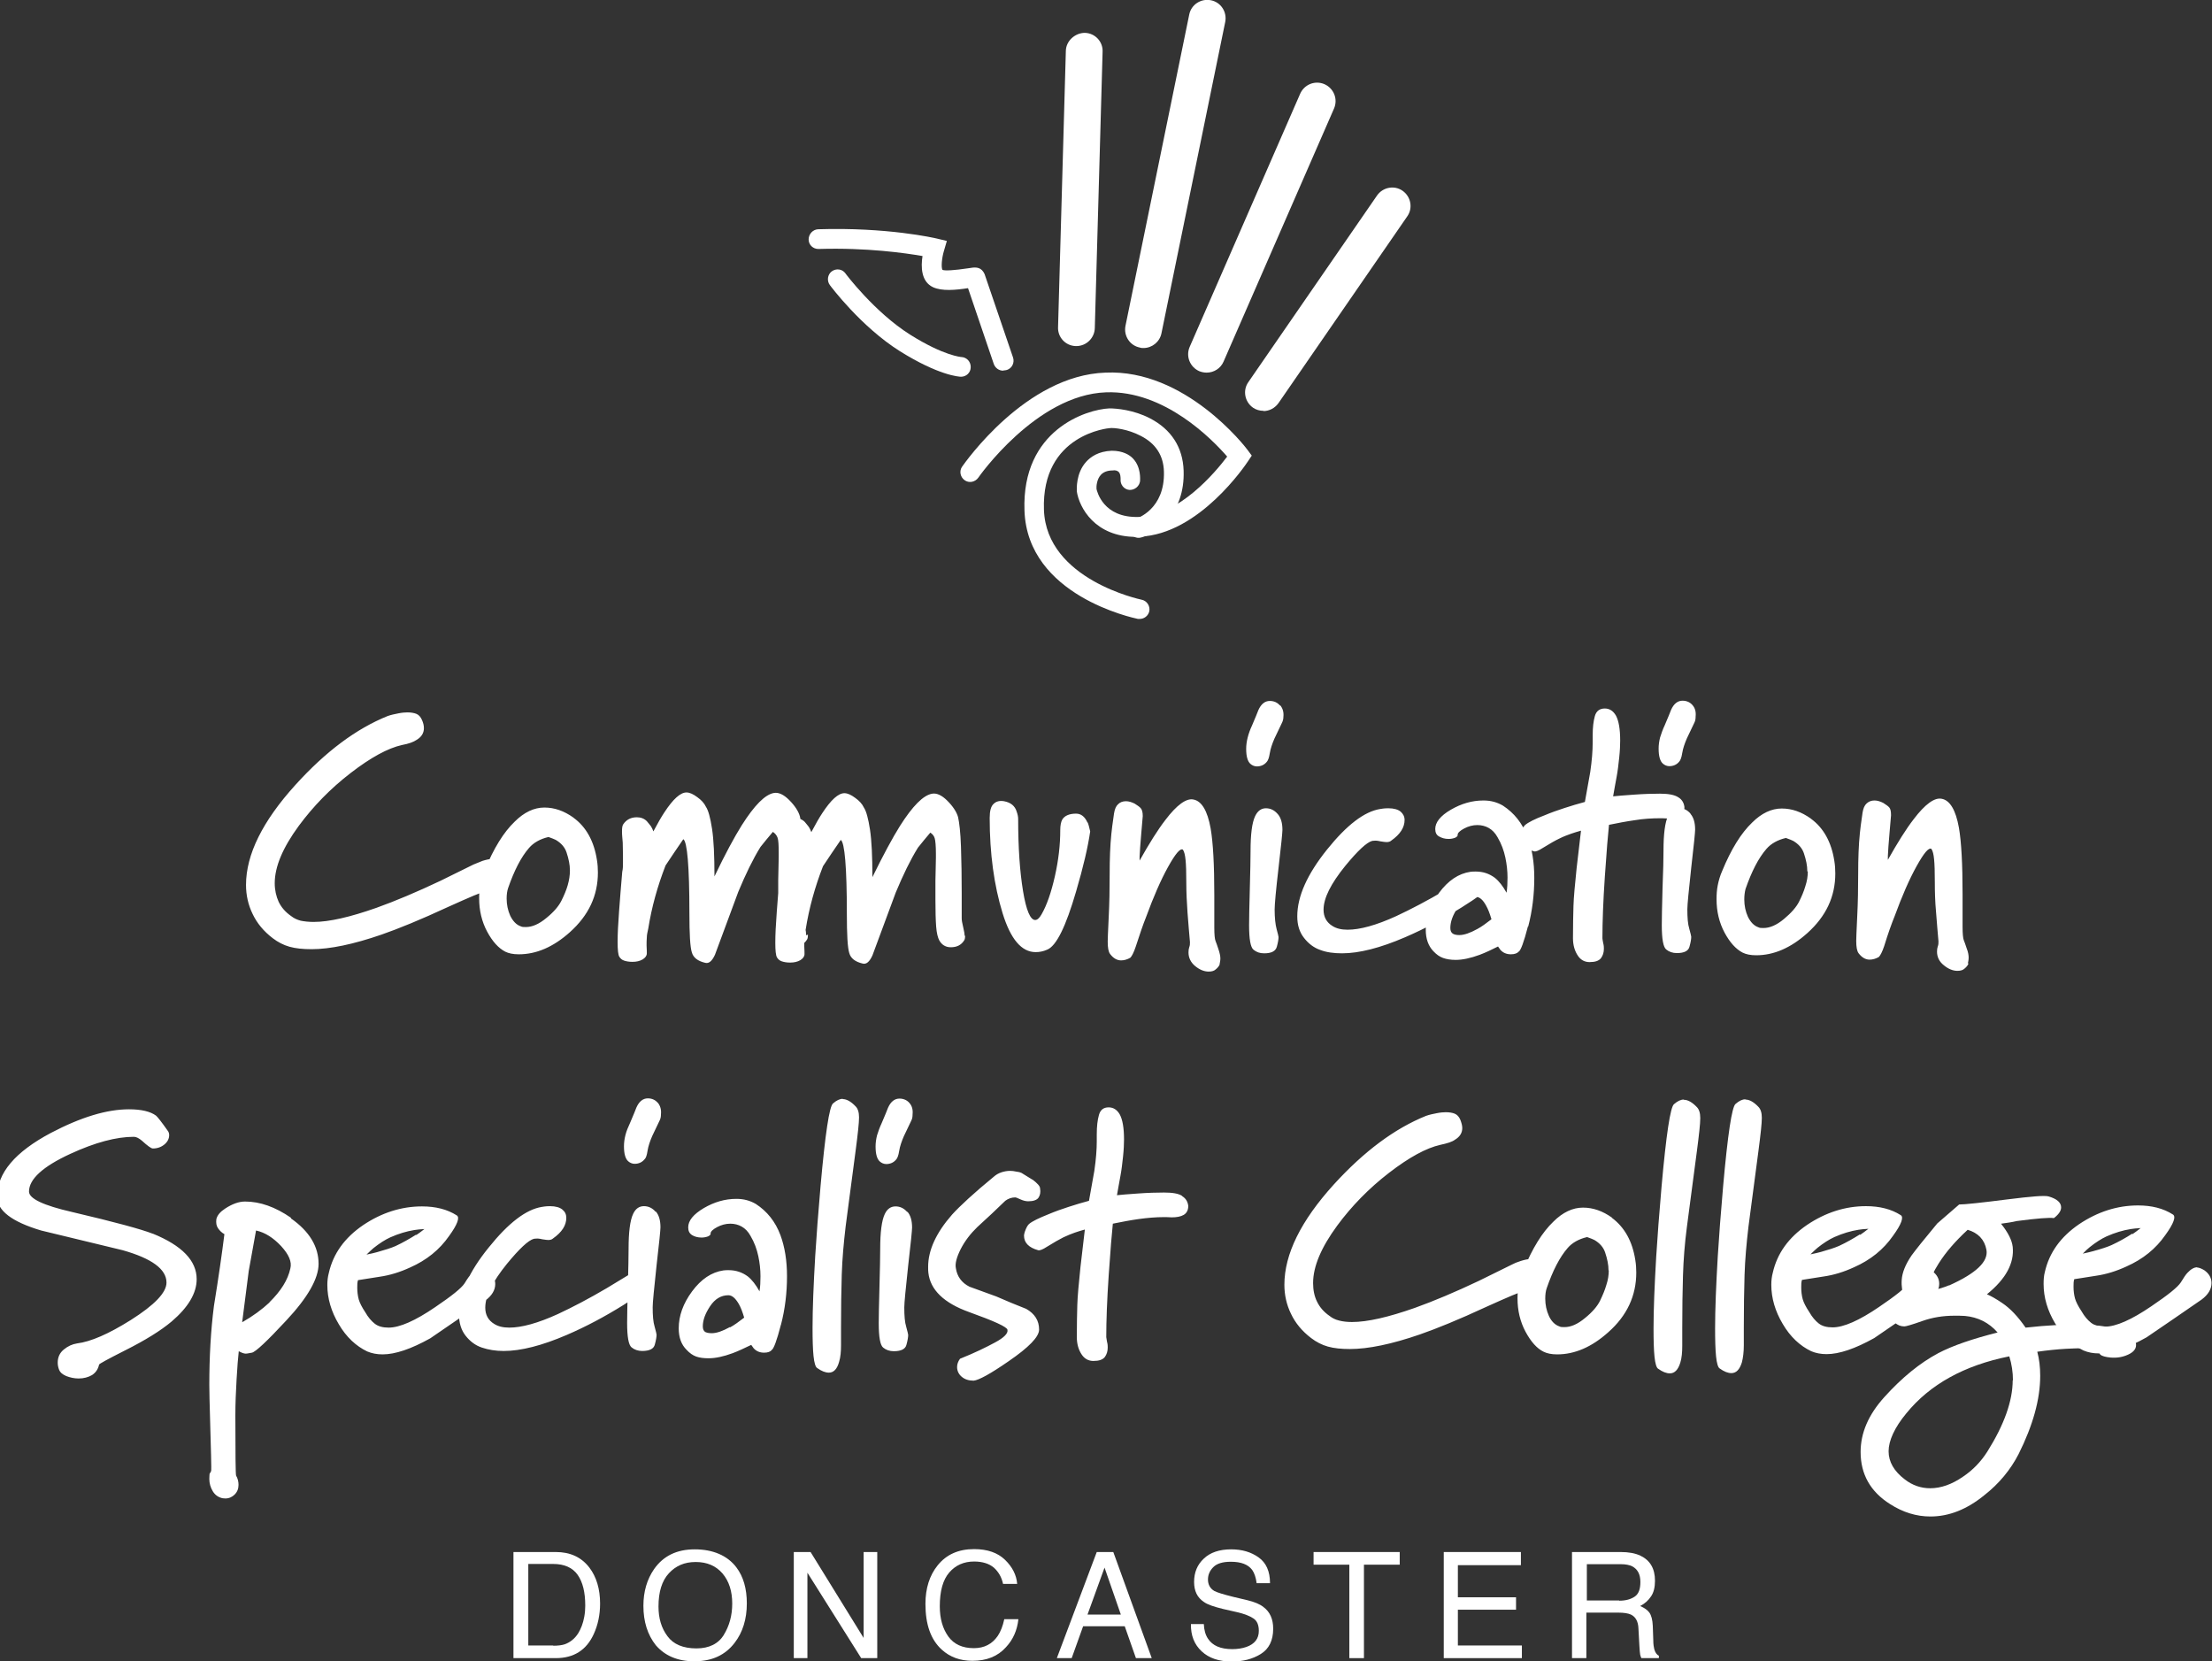 <?xml version="1.0" encoding="UTF-8"?><svg xmlns="http://www.w3.org/2000/svg" viewBox="0 0 90.9 68.26"><rect x="0" y="0" width="90.9" height="68.26" fill="#333333" stroke="none"/><defs><style>.c{fill:#fff;}</style></defs><g id="a"/><g id="b"><g><path class="c" d="M80.87,39.57s.03-.12,.03-.22-.02-.23-.08-.38c-.05-.15-.09-.27-.12-.34-.03-.07-.05-.26-.05-.55v-1.34c0-1.24-.05-2.15-.15-2.73-.13-.73-.37-1.13-.71-1.19-.29-.06-.68,.22-1.15,.84-.31,.4-.66,.96-1.06,1.67v-.16c.01-.2,.03-.53,.07-.97,.04-.45,.06-.68,.06-.7,0-.16-.02-.26-.07-.32-.05-.06-.14-.12-.25-.19-.12-.06-.24-.1-.36-.1-.13,0-.23,.04-.32,.12-.09,.08-.14,.2-.17,.38-.06,.42-.1,.7-.11,.84-.05,.48-.07,1.04-.07,1.66s-.01,1.19-.04,1.78c-.03,.6-.04,.92-.04,.99,0,.25,.03,.42,.1,.51,.13,.17,.28,.26,.45,.26,.13,0,.26-.04,.38-.11,.06-.06,.14-.21,.22-.45,.15-.49,.3-.91,.43-1.23,.3-.82,.6-1.51,.9-2.05,.3-.54,.5-.78,.61-.71,.06,.09,.09,.23,.11,.43,.02,.19,.03,.51,.03,.95,0,.38,.01,.78,.05,1.21,.03,.43,.07,.84,.1,1.21,0,.07,0,.14-.03,.21-.02,.06-.03,.13-.03,.21,0,.22,.09,.41,.28,.56,.18,.15,.37,.23,.56,.23,.13,0,.23-.03,.3-.1,.07-.06,.12-.12,.15-.19m-6.6-3.79c0,.19-.03,.39-.1,.6-.06,.21-.15,.42-.26,.64-.11,.22-.32,.46-.62,.71-.3,.25-.58,.37-.84,.37-.09,0-.16,0-.21-.03-.18-.06-.32-.21-.43-.43-.1-.22-.15-.46-.15-.71,0-.17,.02-.31,.05-.43,.25-.72,.53-1.27,.86-1.65,.19-.22,.46-.37,.8-.45,.14,.05,.24,.09,.3,.12,.22,.13,.37,.3,.44,.51,.09,.27,.14,.51,.14,.74m.14-2.17c-.38-.27-.77-.41-1.19-.41s-.83,.19-1.22,.58c-.45,.43-.86,1.09-1.23,1.99-.08,.18-.14,.38-.18,.58-.04,.2-.05,.39-.05,.58,0,.5,.11,.96,.33,1.37,.22,.41,.47,.68,.74,.82,.14,.07,.32,.11,.56,.11,.72,0,1.42-.3,2.1-.91,.77-.69,1.15-1.5,1.15-2.45,0-.16-.01-.34-.04-.52-.12-.77-.44-1.35-.96-1.73m-4.95-.21c-.13-.15-.29-.23-.48-.23s-.34,.11-.44,.32c-.13,.27-.19,.75-.19,1.44,0,.3-.01,.82-.04,1.55-.02,.73-.03,1.23-.03,1.5,0,.57,.06,.9,.18,1,.12,.1,.27,.15,.44,.15,.3,0,.48-.09,.52-.27,.05-.18,.07-.31,.07-.4,0-.03-.03-.14-.08-.33-.06-.19-.08-.46-.08-.8,0-.2,.06-.77,.16-1.71,.11-.94,.16-1.46,.16-1.56,0-.28-.06-.5-.19-.65m.09-4.46c-.1-.12-.24-.19-.42-.19-.2,0-.36,.13-.47,.38-.04,.1-.12,.31-.26,.63-.08,.17-.14,.34-.19,.5-.04,.16-.06,.31-.06,.46,0,.31,.06,.52,.18,.62,.07,.06,.16,.1,.26,.1,.16,0,.3-.06,.4-.18,.05-.05,.1-.16,.13-.36,.03-.19,.1-.39,.19-.6,.1-.21,.2-.42,.31-.65,.04-.08,.05-.16,.05-.25,.02-.19-.02-.35-.13-.47m-.58,3.79c-.15-.1-.4-.15-.75-.15-.3,0-.66,.01-1.07,.04-.41,.03-.7,.05-.86,.07,.05-.27,.09-.53,.14-.78,.05-.26,.08-.53,.11-.81,.03-.28,.04-.52,.04-.7,0-.48-.06-.81-.17-1.02-.11-.2-.27-.3-.46-.3-.21,0-.35,.1-.41,.31-.06,.21-.09,.47-.09,.8v.29c0,.33-.03,.73-.1,1.21-.07,.41-.15,.82-.22,1.23-.27,.07-.56,.16-.84,.25s-.56,.19-.82,.3c-.4,.15-.67,.29-.8,.4-.06,.06-.12,.16-.18,.33-.02,.07-.03,.12-.03,.15,0,.29,.19,.49,.58,.6,.07,.02,.19-.03,.36-.14,.29-.18,.52-.31,.69-.39,.16-.08,.32-.14,.46-.19,.14-.05,.28-.09,.42-.13l-.18,1.54c-.07,.68-.12,1.2-.13,1.56-.01,.36-.02,.8-.02,1.32,0,.28,.07,.53,.21,.73,.11,.16,.27,.25,.47,.25,.23,0,.38-.05,.47-.16,.08-.11,.12-.23,.12-.39,0-.05,0-.13-.03-.24-.02-.1-.03-.17-.03-.19,0-.66,.03-1.51,.1-2.54,.07-1.04,.13-1.74,.17-2.12,.35-.07,.7-.14,1.06-.19,.36-.06,.71-.08,1.04-.08,.05,0,.16,0,.32,.01,.2,0,.37-.03,.49-.1,.13-.06,.19-.19,.19-.37-.02-.17-.1-.31-.25-.4m-8.26,5.41c-.29,.16-.54,.25-.74,.25-.12,0-.21-.02-.27-.06-.06-.04-.1-.11-.1-.23,0-.26,.1-.53,.3-.83,.2-.3,.45-.45,.75-.45,.15,0,.29,.12,.42,.36,.08,.14,.15,.32,.22,.56-.22,.17-.41,.31-.58,.4m2.09-.1c.17-.65,.25-1.32,.25-2,0-.64-.09-1.2-.28-1.69-.21-.56-.55-.98-1.01-1.28-.24-.14-.5-.21-.8-.21-.47,0-.91,.13-1.34,.38-.43,.25-.64,.52-.64,.79,0,.15,.05,.25,.16,.31,.11,.06,.23,.1,.39,.1,.1,0,.19-.02,.27-.05,.08-.04,.11-.08,.1-.12,0-.08,.1-.17,.27-.26,.17-.09,.35-.14,.54-.14,.17,0,.33,.04,.47,.12,.14,.08,.26,.2,.36,.38,.16,.27,.26,.55,.32,.83,.06,.28,.09,.56,.09,.83,0,.23-.01,.43-.04,.62-.15-.27-.31-.48-.49-.62-.22-.16-.47-.25-.77-.25-.09,0-.16,0-.22,.01-.49,.07-.92,.36-1.29,.86s-.55,1.01-.55,1.52c0,.38,.11,.67,.31,.88,.13,.14,.26,.23,.4,.28,.14,.05,.31,.08,.52,.08,.28,0,.61-.07,.99-.21,.24-.09,.49-.21,.75-.34l.1,.14c.11,.12,.25,.18,.43,.18,.15,0,.26-.04,.32-.11,.08-.04,.21-.38,.38-1.04m-1.82-1.93c-.1-.12-.22-.19-.38-.19-.06,0-.14,.01-.22,.04-.33,.2-.66,.4-.99,.6-.73,.43-1.4,.78-2,1.06-.83,.38-1.5,.56-2,.56-.26,0-.46-.05-.62-.15-.25-.15-.37-.38-.37-.67,0-.48,.3-1.07,.89-1.8,.51-.62,.88-.97,1.11-1.03,.03,0,.07-.01,.14-.01,0,0,.08,0,.2,.03,.12,.02,.21,.03,.25,.03,.08,0,.15-.02,.19-.06,.37-.26,.55-.54,.55-.85,0-.14-.06-.25-.16-.34-.11-.09-.28-.14-.51-.14-.05,0-.16,0-.33,.03-.65,.1-1.38,.66-2.19,1.67-.81,1.01-1.22,1.92-1.22,2.74,0,.36,.09,.65,.28,.89,.18,.23,.4,.4,.66,.49,.26,.1,.56,.14,.9,.14,.7,0,1.57-.22,2.59-.66,.79-.34,1.56-.75,2.33-1.23,.67-.42,1-.67,1-.74,.03-.15,0-.28-.1-.4m-8.47-2.7c-.13-.15-.29-.23-.48-.23s-.34,.11-.44,.32c-.13,.27-.19,.75-.19,1.44,0,.3-.01,.82-.03,1.55-.02,.73-.03,1.23-.03,1.5,0,.57,.06,.9,.18,1,.12,.1,.26,.15,.44,.15,.3,0,.47-.09,.52-.27,.05-.18,.07-.31,.07-.4,0-.03-.03-.14-.08-.33-.05-.19-.08-.46-.08-.8,0-.2,.05-.77,.16-1.71,.11-.94,.16-1.46,.16-1.56,0-.28-.06-.5-.19-.65m.09-4.46c-.1-.12-.24-.19-.42-.19-.2,0-.36,.13-.47,.38-.04,.1-.12,.31-.26,.63-.08,.17-.14,.34-.18,.5s-.06,.31-.06,.46c0,.31,.06,.52,.18,.62,.07,.06,.16,.1,.26,.1,.16,0,.3-.06,.4-.18,.05-.05,.1-.16,.13-.36,.03-.19,.1-.39,.19-.6,.1-.21,.2-.42,.31-.65,.04-.08,.06-.16,.06-.25,.02-.19-.03-.35-.13-.47m-2.49,10.62s.03-.12,.03-.22-.03-.23-.08-.38c-.05-.15-.09-.27-.12-.34-.03-.07-.05-.26-.05-.55v-1.34c0-1.24-.05-2.15-.15-2.73-.13-.73-.37-1.13-.71-1.19-.29-.06-.68,.22-1.15,.84-.31,.4-.66,.96-1.06,1.67v-.16c.01-.2,.03-.53,.07-.97,.04-.45,.06-.68,.06-.7,0-.16-.03-.26-.08-.32-.05-.06-.14-.12-.25-.19-.12-.06-.24-.1-.36-.1-.13,0-.24,.04-.32,.12-.09,.08-.14,.2-.17,.38-.06,.42-.1,.7-.11,.84-.05,.48-.07,1.04-.07,1.66s-.01,1.19-.04,1.78c-.03,.6-.04,.92-.04,.99,0,.25,.03,.42,.1,.51,.13,.17,.28,.26,.45,.26,.13,0,.26-.04,.38-.11,.06-.06,.14-.21,.22-.45,.16-.49,.3-.91,.43-1.23,.3-.82,.6-1.51,.9-2.05,.3-.54,.5-.78,.61-.71,.06,.09,.09,.23,.11,.43,.02,.19,.03,.51,.03,.95,0,.38,.02,.78,.05,1.21,.03,.43,.07,.84,.1,1.21,0,.07,0,.14-.03,.21-.02,.06-.03,.13-.03,.21,0,.22,.09,.41,.27,.56,.18,.15,.37,.23,.56,.23,.13,0,.23-.03,.3-.1,.07-.06,.12-.12,.15-.19m-5.43-5.83c-.11-.25-.27-.37-.47-.37-.27,0-.46,.08-.56,.23-.06,.1-.09,.25-.09,.45,0,.6-.07,1.22-.22,1.89-.15,.66-.33,1.19-.55,1.57-.09,.16-.18,.23-.26,.23-.2,0-.37-.4-.5-1.19-.13-.79-.2-1.78-.2-2.96,0-.09-.02-.19-.06-.3-.07-.24-.25-.38-.52-.43-.17-.03-.32,0-.43,.11-.11,.1-.16,.29-.16,.58,0,1.46,.18,2.77,.53,3.91,.33,1.07,.78,1.6,1.36,1.6,.16,0,.31-.03,.47-.1,.38-.15,.77-.95,1.19-2.39,.3-1.02,.49-1.84,.58-2.47-.04-.17-.07-.3-.11-.38m-5.05,4.68c0-.08-.02-.21-.06-.37-.04-.16-.06-.28-.06-.36v-1.04c0-.67-.01-1.3-.03-1.9-.02-.6-.07-1-.12-1.22-.06-.21-.21-.44-.44-.67-.23-.23-.44-.32-.62-.29-.37,.06-.81,.51-1.33,1.33-.3,.48-.68,1.18-1.13,2.1,0-.85-.03-1.5-.1-1.96-.07-.45-.15-.75-.25-.9-.07-.15-.19-.28-.36-.4-.16-.12-.31-.19-.44-.19-.25,0-.55,.27-.91,.82-.12,.18-.27,.44-.45,.78-.03-.08-.06-.15-.1-.21-.04-.06-.1-.12-.17-.21-.11-.11-.25-.16-.41-.16-.25,0-.43,.1-.56,.29-.04,.06-.06,.16-.06,.3,0,.15,.02,.3,.03,.45,0,.15,.01,.33,.01,.53v.29c0,.13,0,.26-.03,.38-.05,.56-.09,1.1-.13,1.62-.04,.52-.06,.94-.06,1.26s.02,.53,.07,.61c.05,.08,.11,.13,.2,.16,.09,.03,.2,.05,.34,.05,.16,0,.3-.03,.42-.1,.11-.07,.17-.15,.17-.25,0-.05,0-.15-.01-.32,0-.11,0-.22,.01-.33,0-.11,.03-.23,.05-.37,.14-.88,.38-1.74,.71-2.59,.24-.36,.48-.72,.73-1.08,.16,.1,.25,1.11,.25,3.03,0,.86,.03,1.4,.1,1.62,.06,.22,.25,.36,.55,.43,.15,.04,.28-.07,.4-.33,.32-.86,.64-1.72,.96-2.59,.3-.72,.6-1.34,.91-1.84,.16-.2,.33-.41,.51-.62,.09,.06,.15,.13,.18,.23s.05,.32,.05,.64v.16c0,.34-.02,.65-.02,.94,0,.29,0,.55,0,.79,0,.47,.01,.83,.03,1.1,.02,.27,.07,.46,.13,.57,.1,.18,.26,.28,.47,.28,.25,0,.43-.09,.55-.28,.03-.04,.04-.1,.04-.21m-6.53,0c0-.08-.02-.21-.05-.37-.04-.16-.06-.28-.06-.36v-1.04c0-.67-.01-1.3-.03-1.9-.02-.6-.06-1-.12-1.22-.06-.21-.21-.44-.44-.67-.23-.23-.44-.32-.62-.29-.37,.06-.81,.51-1.33,1.33-.3,.48-.68,1.18-1.12,2.1,0-.85-.03-1.5-.1-1.96-.07-.45-.15-.75-.25-.9-.07-.15-.19-.28-.36-.4-.16-.12-.31-.19-.44-.19-.25,0-.55,.27-.91,.82-.12,.18-.27,.44-.45,.78-.03-.08-.06-.15-.1-.21-.04-.06-.1-.12-.17-.21-.11-.11-.25-.16-.41-.16-.25,0-.43,.1-.56,.29-.04,.06-.05,.16-.05,.3,0,.15,.02,.3,.03,.45,0,.15,.01,.33,.01,.53v.29c0,.13,0,.26-.03,.38-.05,.56-.09,1.1-.13,1.62-.04,.52-.06,.94-.06,1.26s.02,.53,.07,.61c.05,.08,.11,.13,.2,.16,.09,.03,.2,.05,.34,.05,.16,0,.3-.03,.42-.1,.11-.07,.17-.15,.17-.25,0-.05,0-.15-.01-.32,0-.11,0-.22,.01-.33,0-.11,.03-.23,.06-.37,.14-.88,.38-1.74,.71-2.59,.24-.36,.48-.72,.73-1.08,.16,.1,.25,1.11,.25,3.03,0,.86,.03,1.4,.1,1.62,.06,.22,.25,.36,.55,.43,.15,.04,.28-.07,.4-.33,.32-.86,.64-1.72,.96-2.59,.3-.72,.6-1.34,.91-1.84,.16-.2,.33-.41,.51-.62,.09,.06,.15,.13,.19,.23s.05,.32,.05,.64v.16c0,.34-.02,.65-.02,.94s0,.55,0,.79c0,.47,.01,.83,.03,1.1,.02,.27,.07,.46,.13,.57,.1,.18,.26,.28,.47,.28,.25,0,.43-.09,.55-.28,.03-.04,.04-.1,.04-.21m-9.78-2.63c0,.19-.03,.39-.09,.6-.06,.21-.15,.42-.26,.64-.11,.22-.31,.46-.62,.71-.3,.25-.58,.37-.84,.37-.09,0-.16,0-.21-.03-.18-.06-.32-.21-.43-.43-.1-.22-.15-.46-.15-.71,0-.17,.02-.31,.06-.43,.25-.72,.53-1.27,.86-1.65,.19-.22,.46-.37,.8-.45,.14,.05,.24,.09,.3,.12,.22,.13,.37,.3,.44,.51,.09,.27,.14,.51,.14,.74m.14-2.17c-.38-.27-.77-.41-1.19-.41s-.83,.19-1.22,.58c-.45,.43-.86,1.09-1.23,1.99-.08,.18-.14,.38-.18,.58-.04,.2-.05,.39-.05,.58,0,.5,.11,.96,.33,1.37,.22,.41,.47,.68,.74,.82,.14,.07,.32,.11,.56,.11,.72,0,1.42-.3,2.1-.91,.77-.69,1.15-1.5,1.15-2.45,0-.16-.01-.34-.04-.52-.12-.77-.44-1.35-.96-1.73m-3.31,1.69c-.13,0-.27,.03-.43,.08-.15,.06-.28,.11-.37,.15-.46,.23-.91,.45-1.36,.67-.97,.46-1.85,.83-2.63,1.11-1.08,.38-1.94,.58-2.58,.58-.2,0-.38-.02-.53-.05-.15-.04-.28-.1-.38-.18-.25-.17-.42-.37-.53-.6-.1-.22-.16-.48-.16-.76,0-.68,.33-1.46,.99-2.36,.6-.81,1.3-1.53,2.13-2.17,.83-.64,1.53-1.02,2.11-1.15,.27-.05,.47-.12,.6-.21,.2-.12,.3-.28,.3-.48,0-.1-.02-.21-.08-.34-.05-.12-.13-.21-.23-.25-.1-.04-.23-.06-.37-.06-.09,0-.22,.01-.37,.04-.15,.03-.3,.06-.44,.11-1.29,.52-2.55,1.46-3.79,2.83-1.35,1.49-2.03,2.86-2.03,4.11,0,.42,.09,.82,.27,1.19,.18,.38,.45,.71,.83,1,.21,.16,.44,.28,.69,.35,.25,.07,.55,.1,.9,.1,.76,0,1.72-.2,2.88-.6,.69-.24,1.6-.61,2.72-1.13,.91-.41,1.42-.63,1.54-.64,.23-.05,.39-.1,.49-.15,.32-.15,.48-.33,.48-.56,0-.09-.03-.19-.08-.3-.12-.23-.31-.34-.58-.34"/><path class="c" d="M87.62,50.69c-.26,.17-.55,.33-.85,.47-.18,.08-.43,.16-.76,.25-.1,.03-.24,.06-.42,.1,.12-.12,.21-.21,.29-.27,.24-.19,.47-.34,.69-.44,.34-.15,.67-.25,.99-.3,.11-.02,.25-.03,.41-.04-.14,.11-.25,.19-.34,.25m2.67,1.36c-.14,0-.27,.08-.41,.23-.06,.06-.15,.19-.27,.39-.13,.2-.53,.52-1.21,.98-.82,.56-1.46,.84-1.91,.84-.24,0-.43-.05-.57-.16-.14-.11-.27-.26-.39-.47-.14-.21-.23-.39-.27-.53-.04-.15-.06-.31-.06-.48,0-.12,0-.22,.03-.31,.17-.03,.47-.07,.89-.14,.42-.06,.84-.19,1.25-.38,.68-.3,1.21-.73,1.6-1.29,.35-.48,.45-.77,.31-.85-.39-.25-.87-.37-1.43-.37-.85,0-1.66,.26-2.42,.77-.76,.52-1.23,1.17-1.41,1.97-.04,.15-.05,.31-.05,.49,0,.55,.16,1.09,.47,1.61,.32,.53,.71,.9,1.17,1.12,.19,.08,.4,.12,.63,.12,.52,0,1.18-.22,1.96-.66,.75-.51,1.51-1.03,2.26-1.55,.27-.2,.41-.43,.41-.68,0-.21-.1-.39-.3-.53-.12-.07-.22-.11-.3-.11m-13.85-1.36c-.27,.17-.55,.33-.85,.47-.18,.08-.43,.16-.75,.25-.1,.03-.24,.06-.43,.1,.12-.12,.22-.21,.29-.27,.24-.19,.47-.34,.69-.44,.34-.15,.67-.25,.99-.3,.11-.02,.25-.03,.41-.04-.14,.11-.25,.19-.34,.25m2.67,1.36c-.14,0-.27,.08-.41,.23-.05,.06-.15,.19-.27,.39-.13,.2-.53,.52-1.21,.98-.82,.56-1.46,.84-1.91,.84-.24,0-.43-.05-.57-.16-.14-.11-.27-.26-.39-.47-.14-.21-.23-.39-.27-.53-.04-.15-.06-.31-.06-.48,0-.12,0-.22,.03-.31,.17-.03,.47-.07,.89-.14,.42-.06,.84-.19,1.25-.38,.68-.3,1.21-.73,1.6-1.29,.35-.48,.45-.77,.32-.85-.39-.25-.87-.37-1.43-.37-.85,0-1.66,.26-2.42,.77-.76,.52-1.23,1.17-1.41,1.97-.04,.15-.06,.31-.06,.49,0,.55,.16,1.09,.47,1.61,.31,.53,.71,.9,1.17,1.12,.19,.08,.4,.12,.63,.12,.52,0,1.17-.22,1.96-.66,.75-.51,1.5-1.03,2.26-1.55,.27-.2,.41-.43,.41-.68,0-.21-.1-.39-.3-.53-.12-.07-.22-.11-.3-.11m-7.37-6.94c-.12,0-.25,.06-.4,.19-.15,.12-.32,1.25-.51,3.38-.1,1.13-.17,2.09-.22,2.88-.07,1.2-.11,2.18-.11,2.95,0,.49,.01,.88,.04,1.17,.03,.28,.08,.45,.15,.49,.18,.13,.34,.19,.48,.19,.2,0,.34-.15,.43-.44,.05-.19,.08-.43,.08-.7v-.74c0-.79,.01-1.5,.03-2.15,.02-.64,.08-1.3,.16-1.98,.04-.28,.17-1.32,.41-3.11,.09-.69,.14-1.14,.14-1.37,0-.21-.05-.36-.14-.45-.19-.2-.37-.3-.53-.3m-2.54,0c-.12,0-.25,.06-.4,.19-.15,.12-.32,1.25-.51,3.38-.1,1.13-.17,2.09-.22,2.88-.07,1.2-.11,2.18-.11,2.95,0,.49,.01,.88,.04,1.17,.03,.28,.08,.45,.15,.49,.18,.13,.34,.19,.48,.19,.2,0,.34-.15,.43-.44,.06-.19,.08-.43,.08-.7v-.74c0-.79,.01-1.5,.03-2.15,.02-.64,.07-1.3,.16-1.98,.04-.28,.17-1.32,.41-3.11,.09-.69,.14-1.14,.14-1.37,0-.21-.05-.36-.14-.45-.19-.2-.37-.3-.53-.3m-3.09,7.01c0,.19-.03,.39-.1,.6-.06,.21-.15,.42-.26,.65-.11,.22-.31,.46-.62,.71-.3,.25-.58,.37-.84,.37-.09,0-.16,0-.21-.03-.18-.06-.33-.21-.43-.43-.1-.22-.15-.46-.15-.71,0-.17,.02-.32,.06-.43,.25-.72,.53-1.27,.86-1.65,.19-.22,.46-.37,.8-.45,.14,.05,.24,.09,.3,.12,.22,.13,.37,.3,.44,.51,.09,.27,.14,.51,.14,.74m.14-2.17c-.38-.27-.77-.41-1.19-.41s-.83,.19-1.22,.58c-.45,.43-.86,1.09-1.23,1.99-.08,.18-.14,.38-.18,.58-.04,.2-.06,.39-.06,.58,0,.5,.11,.96,.33,1.37,.22,.41,.47,.69,.74,.82,.14,.07,.32,.11,.56,.11,.72,0,1.42-.3,2.1-.91,.77-.68,1.15-1.5,1.15-2.45,0-.16-.01-.34-.04-.52-.12-.77-.44-1.34-.96-1.73m-3.31,1.69c-.13,0-.27,.03-.43,.08-.16,.05-.28,.1-.37,.15-.46,.23-.91,.45-1.36,.67-.97,.46-1.85,.83-2.63,1.11-1.08,.38-1.94,.58-2.58,.58-.2,0-.38-.02-.53-.06-.16-.04-.28-.1-.38-.18-.25-.17-.42-.37-.53-.6-.11-.22-.16-.48-.16-.76,0-.68,.33-1.46,.99-2.36,.59-.8,1.3-1.53,2.13-2.17,.83-.64,1.53-1.02,2.11-1.15,.28-.06,.48-.12,.6-.21,.2-.12,.3-.28,.3-.48,0-.1-.03-.21-.08-.34-.05-.12-.13-.21-.23-.25-.1-.04-.22-.06-.37-.06-.09,0-.22,.01-.37,.04-.15,.03-.3,.06-.44,.11-1.29,.52-2.55,1.46-3.79,2.82-1.35,1.49-2.03,2.86-2.03,4.12,0,.42,.09,.82,.27,1.19,.18,.38,.45,.71,.83,1,.21,.16,.44,.28,.69,.35,.25,.07,.55,.1,.9,.1,.76,0,1.72-.2,2.88-.6,.69-.24,1.6-.61,2.72-1.13,.91-.41,1.42-.63,1.54-.64,.23-.06,.39-.1,.49-.15,.32-.15,.48-.33,.48-.56,0-.09-.03-.19-.08-.3-.12-.23-.31-.34-.58-.34m-14.34-2.57c-.15-.1-.4-.14-.75-.14-.3,0-.66,.01-1.07,.04-.41,.03-.7,.05-.86,.07,.05-.26,.09-.53,.14-.78,.05-.26,.08-.53,.11-.81,.03-.28,.04-.52,.04-.7,0-.48-.06-.81-.17-1.02-.11-.2-.27-.3-.46-.3-.21,0-.34,.1-.4,.31-.06,.21-.09,.47-.09,.8v.29c0,.33-.03,.73-.1,1.21-.07,.41-.15,.82-.22,1.23-.27,.07-.56,.16-.84,.25s-.56,.19-.82,.3c-.4,.16-.67,.29-.8,.4-.06,.05-.12,.16-.18,.33-.02,.07-.03,.12-.03,.15,0,.29,.19,.49,.58,.6,.07,.02,.19-.03,.36-.14,.29-.18,.52-.31,.68-.39,.17-.08,.32-.14,.46-.19,.14-.05,.28-.09,.42-.13l-.18,1.54c-.07,.68-.12,1.2-.13,1.56-.01,.36-.02,.8-.02,1.32,0,.28,.07,.53,.21,.73,.11,.16,.27,.25,.47,.25,.23,0,.38-.05,.47-.16,.08-.11,.12-.24,.12-.39,0-.06,0-.14-.03-.24-.02-.11-.03-.17-.03-.19,0-.66,.03-1.51,.1-2.54,.07-1.04,.13-1.74,.17-2.12,.35-.07,.7-.14,1.06-.19,.36-.05,.71-.08,1.04-.08,.06,0,.16,0,.32,.01,.2,0,.37-.03,.49-.1s.19-.19,.19-.37c-.02-.17-.1-.31-.25-.4m-6.14-.67s-.2-.12-.47-.29c-.05-.02-.11-.04-.21-.05-.09-.02-.17-.03-.25-.03-.12,0-.24,.02-.36,.06-.12,.04-.22,.1-.3,.17-.83,.68-1.4,1.21-1.72,1.56-.66,.75-.99,1.47-.99,2.15,0,.11,0,.19,.01,.25,.08,.7,.64,1.24,1.67,1.61,1.03,.37,1.56,.61,1.58,.73,.03,.15-.14,.32-.51,.52-.37,.2-.84,.43-1.44,.67-.08,.11-.12,.22-.12,.34,0,.15,.06,.29,.19,.4,.13,.11,.29,.16,.49,.16,.21-.02,.69-.28,1.44-.8,.83-.57,1.25-1,1.25-1.3,0-.37-.18-.65-.53-.85-.41-.16-.82-.33-1.23-.51-.27-.1-.64-.23-1.1-.4-.32-.16-.51-.42-.56-.76-.04-.19,.03-.45,.2-.79,.17-.33,.4-.63,.68-.9,.42-.38,.8-.74,1.15-1.08,.12-.09,.26-.14,.41-.14,.03,0,.1,.03,.21,.08,.11,.05,.22,.08,.32,.08,.21,0,.35-.05,.42-.14,.07-.1,.1-.23,.07-.39,0-.09-.11-.21-.32-.37m-5.14,1.34c-.13-.15-.29-.23-.48-.23s-.34,.1-.44,.31c-.13,.27-.19,.76-.19,1.44,0,.3-.01,.82-.03,1.55-.02,.73-.03,1.23-.03,1.5,0,.57,.06,.9,.18,1,.12,.1,.27,.15,.44,.15,.3,0,.48-.09,.52-.27,.05-.18,.07-.32,.07-.4,0-.03-.03-.14-.08-.33-.06-.19-.08-.46-.08-.8,0-.2,.06-.77,.16-1.72,.11-.94,.16-1.46,.16-1.56,0-.28-.06-.5-.19-.65m.09-4.46c-.1-.12-.24-.19-.42-.19-.2,0-.36,.13-.47,.38-.04,.1-.12,.31-.26,.63-.08,.17-.14,.34-.19,.5-.04,.16-.06,.31-.06,.46,0,.31,.06,.52,.18,.62,.07,.06,.16,.1,.26,.1,.16,0,.3-.06,.4-.18,.05-.05,.1-.16,.13-.36,.03-.19,.1-.39,.19-.6,.1-.21,.2-.42,.31-.65,.04-.08,.05-.16,.05-.25,.02-.19-.02-.35-.13-.47m-2.74-.17c-.12,0-.25,.06-.4,.19-.15,.12-.32,1.25-.51,3.38-.1,1.13-.17,2.09-.22,2.88-.07,1.2-.11,2.18-.11,2.95,0,.49,.01,.88,.04,1.17,.03,.28,.08,.45,.15,.49,.18,.13,.34,.19,.48,.19,.2,0,.34-.15,.42-.44,.06-.19,.08-.43,.08-.7v-.74c0-.79,.01-1.5,.03-2.15,.02-.64,.08-1.3,.16-1.98,.04-.28,.17-1.32,.41-3.11,.09-.69,.14-1.14,.14-1.37,0-.21-.05-.36-.14-.45-.19-.2-.37-.3-.53-.3m-4.64,9.37c-.29,.16-.54,.25-.74,.25-.12,0-.21-.02-.27-.05-.06-.04-.1-.11-.1-.23,0-.26,.1-.53,.3-.83,.2-.3,.45-.45,.75-.45,.15,0,.29,.12,.43,.36,.08,.14,.15,.32,.22,.56-.22,.17-.41,.31-.58,.4m2.09-.1c.17-.65,.25-1.32,.25-2,0-.64-.09-1.2-.27-1.69-.21-.56-.55-.98-1.01-1.28-.24-.14-.5-.21-.8-.21-.47,0-.91,.13-1.34,.38-.42,.25-.64,.51-.64,.79,0,.15,.05,.25,.16,.32,.1,.06,.23,.1,.39,.1,.1,0,.19-.02,.27-.05,.08-.04,.11-.08,.1-.12,0-.08,.1-.17,.27-.26,.17-.09,.35-.14,.54-.14,.17,0,.33,.04,.47,.12,.14,.08,.26,.2,.36,.38,.16,.27,.26,.55,.32,.83,.06,.28,.09,.56,.09,.83,0,.23-.01,.43-.04,.62-.15-.27-.31-.48-.49-.62-.22-.16-.48-.25-.77-.25-.09,0-.16,0-.22,.01-.49,.07-.92,.36-1.29,.86-.37,.5-.55,1.01-.55,1.52,0,.38,.11,.67,.32,.88,.13,.14,.26,.23,.4,.28,.14,.05,.31,.07,.51,.07,.28,0,.61-.07,.99-.21,.24-.09,.49-.21,.76-.34l.1,.14c.11,.12,.25,.18,.43,.18,.15,0,.26-.04,.31-.11,.08-.04,.21-.38,.38-1.04m-5.15-4.64c-.13-.15-.29-.23-.48-.23s-.34,.1-.44,.31c-.13,.27-.19,.76-.19,1.44,0,.3-.01,.82-.03,1.55-.02,.73-.03,1.23-.03,1.5,0,.57,.06,.9,.18,1,.12,.1,.27,.15,.44,.15,.3,0,.48-.09,.52-.27,.05-.18,.07-.32,.07-.4,0-.03-.03-.14-.08-.33-.06-.19-.08-.46-.08-.8,0-.2,.06-.77,.16-1.72,.11-.94,.16-1.46,.16-1.56,0-.28-.06-.5-.19-.65m.09-4.46c-.11-.12-.24-.19-.42-.19-.2,0-.36,.13-.47,.38-.04,.1-.12,.31-.26,.63-.08,.17-.15,.34-.19,.5-.04,.16-.06,.31-.06,.46,0,.31,.06,.52,.18,.62,.07,.06,.16,.1,.26,.1,.16,0,.3-.06,.4-.18,.06-.05,.1-.16,.13-.36,.03-.19,.1-.39,.19-.6,.1-.21,.2-.42,.31-.65,.04-.08,.05-.16,.05-.25,.02-.19-.03-.35-.13-.47m-.51,7.16c-.1-.12-.22-.18-.38-.18-.07,0-.14,.01-.22,.04-.33,.2-.66,.4-.99,.6-.73,.43-1.4,.78-2,1.06-.83,.38-1.5,.56-2,.56-.26,0-.46-.05-.62-.15-.25-.15-.37-.38-.37-.67,0-.48,.3-1.07,.89-1.8,.51-.62,.88-.97,1.11-1.03,.03,0,.07-.01,.14-.01,0,0,.08,0,.2,.03,.12,.02,.21,.03,.25,.03,.08,0,.15-.02,.19-.06,.37-.26,.55-.54,.55-.85,0-.14-.05-.25-.16-.34-.11-.09-.28-.14-.51-.14-.06,0-.16,0-.33,.03-.65,.1-1.38,.66-2.19,1.67-.82,1.01-1.22,1.92-1.22,2.74,0,.36,.09,.65,.27,.88,.18,.23,.4,.4,.67,.49s.56,.14,.9,.14c.7,0,1.57-.22,2.59-.66,.79-.34,1.56-.75,2.33-1.23,.67-.42,1-.67,1-.74,.03-.15,0-.28-.1-.4m-9.42-1.75c-.27,.17-.55,.33-.85,.47-.18,.08-.44,.16-.76,.25-.1,.03-.24,.06-.43,.1,.12-.12,.22-.21,.29-.27,.24-.19,.47-.34,.69-.44,.34-.15,.67-.25,.99-.3,.11-.02,.25-.03,.41-.04-.14,.11-.25,.19-.34,.25m2.67,1.36c-.14,0-.27,.08-.41,.23-.05,.06-.15,.19-.27,.39-.13,.2-.53,.52-1.21,.98-.82,.56-1.46,.84-1.91,.84-.24,0-.43-.05-.57-.16-.14-.11-.27-.26-.39-.47-.14-.21-.23-.39-.27-.53-.04-.15-.06-.31-.06-.48,0-.12,0-.22,.03-.31,.17-.03,.47-.07,.89-.14,.42-.06,.84-.19,1.25-.38,.68-.3,1.21-.73,1.6-1.29,.35-.48,.45-.77,.32-.85-.39-.25-.87-.37-1.43-.37-.85,0-1.66,.26-2.42,.77-.76,.52-1.23,1.17-1.41,1.97-.04,.15-.06,.31-.06,.49,0,.55,.16,1.09,.47,1.61,.31,.53,.71,.9,1.17,1.12,.19,.08,.4,.12,.63,.12,.52,0,1.17-.22,1.96-.66,.75-.51,1.5-1.03,2.26-1.55,.27-.2,.41-.43,.41-.68,0-.21-.1-.39-.3-.53-.12-.07-.22-.11-.3-.11m-8.67,1.39c-.31,.29-.69,.57-1.13,.82l.27-2.11,.3-1.66c.37,.08,.71,.3,1.03,.64,.32,.35,.45,.65,.38,.92-.1,.47-.39,.93-.86,1.39m.89-3.47c-.65-.45-1.28-.67-1.89-.67-.26,0-.53,.1-.82,.29-.2,.13-.32,.27-.36,.43-.02,.16,0,.28,.07,.38s.15,.18,.26,.24c-.1,.8-.24,1.78-.43,2.95-.13,1.01-.19,2.09-.19,3.24,0,.19,.01,.77,.04,1.74,.03,.97,.04,1.51,.04,1.62,0,.12,0,.18-.01,.19,0,.02-.03,.05-.06,.11,0,.04-.01,.1-.01,.21,0,.18,.05,.35,.14,.5,.09,.15,.22,.25,.4,.29,.03,0,.07,.01,.12,.01,.15,0,.28-.06,.38-.16,.11-.11,.16-.24,.16-.4,0-.13-.03-.26-.1-.38-.02-.05-.03-.87-.03-2.48,0-.46,.02-.95,.05-1.47s.06-.91,.09-1.16c.11,.06,.21,.1,.29,.1,.02,0,.1-.01,.25-.04,.15-.03,.62-.47,1.41-1.32,.89-.95,1.33-1.73,1.33-2.33,0-.71-.38-1.34-1.14-1.87m-5.68,.63c-.46-.18-1.56-.48-3.31-.89-1.18-.27-1.77-.55-1.77-.84,0-.51,.57-1.03,1.7-1.55,1.02-.47,1.89-.7,2.61-.7,.1,0,.21,.06,.33,.16,.23,.21,.38,.32,.45,.32,.19,0,.35-.06,.48-.17,.13-.11,.19-.24,.19-.38,0-.07-.02-.13-.06-.18-.26-.37-.42-.57-.48-.62-.23-.17-.6-.26-1.11-.26-.91,0-1.97,.32-3.21,.97-1.47,.78-2.21,1.65-2.21,2.62,0,.57,.6,1.03,1.81,1.39,1.12,.27,2.23,.54,3.35,.81,1.2,.34,1.8,.78,1.8,1.33,0,.41-.49,.92-1.47,1.54-.91,.57-1.64,.89-2.21,.96-.19,.03-.37,.11-.54,.25-.17,.14-.25,.32-.25,.54,0,.1,.02,.2,.06,.3,.04,.1,.13,.18,.29,.25,.16,.06,.32,.1,.51,.1,.21,0,.39-.05,.55-.14,.15-.1,.25-.24,.29-.43,0-.03,.35-.22,1.06-.58,.84-.42,1.48-.82,1.92-1.19,.68-.58,1.03-1.16,1.03-1.74,0-.76-.6-1.38-1.8-1.87"/><path class="c" d="M82.71,56.71c0,.85-.35,1.83-1.04,2.93-.26,.41-.59,.76-1.01,1.04-.45,.31-.9,.47-1.34,.47-.38,0-.73-.12-1.04-.36-.45-.34-.67-.73-.67-1.16s.24-.97,.73-1.56c.97-1.19,2.38-1.97,4.23-2.34,.1,.32,.15,.65,.15,.99m-2.63-3.91c-.18,.08-.43,.16-.74,.22-.03-.1-.04-.22-.04-.34,.02-.17,.14-.43,.36-.78,.29-.46,.69-.92,1.19-1.38,.43,.13,.69,.4,.77,.82,.09,.48-.42,.97-1.54,1.47m-.48-2.55c-.55,.66-.9,1.1-1.06,1.32-.25,.37-.38,.7-.4,.99-.02,.26,.02,.52,.11,.77-.22,.07-.38,.19-.48,.34-.06,.1-.1,.2-.1,.29,0,.13,.06,.25,.18,.36,.12,.11,.25,.16,.4,.16,.06,0,.31-.07,.73-.22,.42-.15,.86-.22,1.33-.22,.14,0,.28,0,.43,.01,.53,.05,.98,.27,1.34,.68-1.03,.26-1.85,.54-2.44,.85-.75,.4-1.49,1-2.22,1.81-.65,.72-.97,1.47-.97,2.25,0,.91,.4,1.63,1.21,2.14,.53,.34,1.08,.51,1.66,.51,.76,0,1.5-.29,2.22-.88,.6-.47,1.07-1.04,1.4-1.68,.59-1.18,.89-2.25,.89-3.22,0-.37-.04-.69-.12-.99,.43-.06,.82-.1,1.17-.12,.54-.03,.96-.03,1.26-.01,.09,.15,.15,.23,.16,.25,.07,.06,.22,.1,.43,.12,.26,.02,.49-.02,.71-.12,.22-.1,.33-.23,.33-.4,0-.05-.01-.09-.04-.15-.2-.42-.93-.65-2.18-.68-.65-.02-1.42,.02-2.32,.12-.31-.45-.63-.79-.96-1.01-.25-.17-.46-.29-.63-.36,.78-.63,1.13-1.28,1.06-1.95-.03-.27-.19-.59-.48-.95,.22-.03,.44-.06,.65-.11,.84-.11,1.35-.15,1.52-.12,.2-.15,.3-.3,.3-.44,0-.2-.17-.35-.51-.45-.16-.05-.73,0-1.69,.12-1.1,.14-1.76,.21-1.99,.21"/><path class="c" d="M21.1,63.77h1.74c.59,0,1.05,.21,1.38,.64,.29,.38,.44,.88,.44,1.48,0,.46-.09,.88-.26,1.25-.3,.66-.82,.99-1.56,.99h-1.74v-4.36Zm1.63,3.85c.2,0,.36-.02,.48-.06,.22-.08,.41-.23,.55-.45,.11-.18,.2-.4,.25-.68,.03-.16,.04-.32,.04-.46,0-.54-.1-.96-.31-1.26-.21-.3-.55-.45-1.01-.45h-1.02v3.35h1.03Z"/><path class="c" d="M30.26,64.4c.29,.38,.43,.88,.43,1.48,0,.65-.17,1.19-.5,1.62-.39,.51-.94,.76-1.66,.76-.67,0-1.2-.22-1.58-.66-.34-.43-.51-.97-.51-1.62,0-.59,.15-1.09,.44-1.51,.38-.54,.93-.81,1.67-.81s1.34,.25,1.71,.74m-.52,2.78c.23-.37,.35-.8,.35-1.29,0-.51-.13-.92-.4-1.24-.27-.31-.63-.47-1.1-.47s-.82,.16-1.1,.46c-.29,.31-.43,.77-.43,1.37,0,.48,.12,.89,.37,1.22,.24,.33,.64,.5,1.19,.5,.52,0,.9-.19,1.13-.56"/><polygon class="c" points="32.62 63.77 33.31 63.77 35.49 67.3 35.49 63.77 36.05 63.77 36.05 68.13 35.39 68.13 33.18 64.62 33.18 68.13 32.62 68.13 32.62 63.77"/><path class="c" d="M41.3,64.09c.3,.29,.47,.62,.5,.99h-.58c-.06-.28-.19-.5-.38-.67-.19-.16-.46-.25-.81-.25-.42,0-.76,.15-1.02,.45-.26,.3-.39,.76-.39,1.39,0,.51,.12,.92,.35,1.24,.23,.32,.58,.48,1.05,.48,.43,0,.75-.17,.98-.5,.12-.18,.21-.41,.27-.69h.58c-.05,.46-.22,.84-.51,1.15-.34,.38-.8,.56-1.38,.56-.5,0-.92-.15-1.26-.46-.45-.41-.67-1.03-.67-1.88,0-.64,.17-1.17,.5-1.58,.36-.45,.86-.67,1.5-.67,.55,0,.97,.15,1.27,.44"/><path class="c" d="M45.08,63.77h.67l1.58,4.36h-.65l-.46-1.31h-1.71l-.47,1.31h-.61l1.64-4.36Zm.98,2.57l-.67-1.93-.7,1.93h1.37Z"/><path class="c" d="M49.47,66.73c.01,.25,.07,.45,.17,.6,.19,.29,.52,.43,1,.43,.21,0,.41-.03,.58-.09,.34-.12,.51-.34,.51-.66,0-.24-.07-.41-.22-.51-.15-.1-.37-.19-.68-.26l-.57-.13c-.37-.09-.64-.18-.79-.29-.27-.18-.4-.45-.4-.82,0-.39,.13-.71,.4-.96,.26-.25,.64-.38,1.12-.38,.45,0,.82,.11,1.13,.33,.31,.22,.47,.57,.47,1.06h-.55c-.03-.23-.09-.41-.18-.54-.17-.23-.46-.34-.88-.34-.33,0-.57,.07-.72,.22-.15,.15-.22,.32-.22,.51,0,.21,.09,.37,.26,.47,.11,.06,.37,.14,.77,.24l.59,.14c.29,.07,.51,.16,.66,.28,.27,.2,.4,.5,.4,.89,0,.48-.17,.83-.51,1.04-.34,.21-.74,.31-1.19,.31-.53,0-.94-.14-1.24-.42-.3-.28-.45-.65-.44-1.12h.55Z"/><polygon class="c" points="57.52 63.77 57.52 64.29 56.05 64.29 56.05 68.13 55.45 68.13 55.45 64.29 53.98 64.29 53.98 63.77 57.52 63.77"/><polygon class="c" points="59.33 63.77 62.5 63.77 62.5 64.31 59.91 64.31 59.91 65.63 62.3 65.63 62.3 66.14 59.91 66.14 59.91 67.61 62.54 67.61 62.54 68.13 59.33 68.13 59.33 63.77"/><path class="c" d="M64.62,63.77h1.98c.33,0,.6,.05,.81,.15,.4,.19,.6,.53,.6,1.03,0,.26-.05,.48-.16,.64-.11,.17-.26,.3-.45,.4,.17,.07,.3,.16,.38,.27,.08,.11,.13,.3,.14,.55l.02,.58c0,.17,.02,.29,.04,.37,.04,.14,.1,.23,.19,.27v.1h-.72s-.04-.09-.05-.15c-.01-.06-.02-.17-.03-.34l-.04-.73c-.01-.29-.12-.48-.31-.57-.11-.05-.28-.08-.52-.08h-1.31v1.87h-.59v-4.36Zm1.92,2c.27,0,.48-.06,.64-.17,.16-.11,.23-.31,.23-.6,0-.31-.11-.52-.33-.64-.12-.06-.28-.09-.47-.09h-1.4v1.49h1.33Z"/><path class="c" d="M46.84,25.43s-.05,0-.08,0c-.18-.04-4.54-.95-4.66-4.45-.12-3.32,2.55-4.16,3.49-4.2,.29,0,1,.06,1.67,.41,.87,.45,1.35,1.19,1.38,2.15,.06,1.75-1.1,2.56-1.73,2.74-.22,.07-.44-.06-.5-.27s.06-.44,.27-.5c.05-.01,1.2-.39,1.15-1.94-.02-.66-.34-1.15-.95-1.46-.53-.28-1.1-.34-1.27-.32-.03,0-2.82,.24-2.71,3.36,.1,2.87,3.97,3.68,4.01,3.69,.22,.04,.36,.26,.32,.47-.04,.19-.21,.32-.39,.32Z"/><path class="c" d="M46.69,22.06c-1.7,0-2.34-1.21-2.44-1.87,0-.1-.04-.74,.38-1.21,.18-.2,.5-.44,1.06-.46,.45,0,.73,.17,.87,.32,.34,.36,.29,.87,.29,.93-.03,.22-.23,.37-.44,.36-.22-.02-.38-.22-.36-.44,0-.06,0-.22-.08-.3-.05-.05-.14-.08-.25-.06-.22,0-.38,.07-.48,.18-.17,.18-.19,.48-.18,.58,.02,.09,.27,1.2,1.74,1.15,1.66-.06,3.14-1.83,3.63-2.48-.6-.69-2.57-2.73-4.98-2.64-2.87,.1-5.23,3.48-5.25,3.51-.13,.18-.38,.23-.56,.1s-.23-.38-.1-.56c.11-.15,2.61-3.75,5.89-3.86,3.27-.15,5.74,3.04,5.84,3.18l.17,.23-.16,.24c-.08,.12-2,3-4.45,3.09-.04,0-.09,0-.13,0Z"/><path class="c" d="M41.22,15.23c-.17,0-.32-.11-.38-.27l-1.06-3.12c-.52,.08-1.07,.13-1.44-.04-.49-.23-.5-.84-.43-1.28-.7-.12-2.27-.35-4.27-.29h-.01c-.22,0-.4-.17-.4-.39,0-.22,.17-.41,.39-.42,2.83-.09,4.79,.36,4.87,.38l.42,.1-.12,.41c-.09,.3-.12,.68-.06,.78,.11,.04,.48,.02,1.08-.07,.23-.04,.45-.07,.6,.15l.05,.09,1.17,3.43c.07,.21-.04,.44-.25,.51-.04,.01-.09,.02-.13,.02Z"/><path class="c" d="M44.23,14.22h-.02c-.42-.01-.75-.36-.73-.78l.32-11.35c.01-.42,.39-.74,.78-.74,.42,.01,.75,.36,.73,.78l-.32,11.35c-.01,.41-.35,.74-.76,.74Z"/><path class="c" d="M39.5,15.48h0c-.09,0-.92-.05-2.52-1.05-1.59-1-2.83-2.65-2.88-2.72-.13-.18-.09-.43,.08-.56,.18-.13,.43-.1,.56,.08,.01,.02,1.2,1.6,2.66,2.52,1.4,.88,2.11,.92,2.11,.92,.22,.01,.39,.2,.38,.42,0,.22-.18,.39-.4,.39Z"/><path class="c" d="M46.99,14.3c-.05,0-.1,0-.15-.02-.41-.08-.67-.48-.59-.89L48.87,.6c.08-.41,.48-.67,.89-.59,.41,.08,.67,.48,.59,.89l-2.62,12.79c-.07,.36-.39,.61-.74,.61Z"/><path class="c" d="M49.58,15.31c-.1,0-.2-.02-.3-.06-.38-.17-.56-.61-.39-1l4.54-10.4c.17-.38,.61-.56,1-.39,.38,.17,.56,.61,.39,1l-4.54,10.4c-.12,.28-.4,.45-.69,.45Z"/><path class="c" d="M51.92,16.88c-.15,0-.3-.04-.43-.13-.34-.24-.43-.71-.19-1.05l5.29-7.67c.24-.34,.71-.43,1.05-.19,.34,.24,.43,.71,.19,1.05l-5.29,7.67c-.15,.21-.38,.33-.62,.33Z"/></g></g></svg>